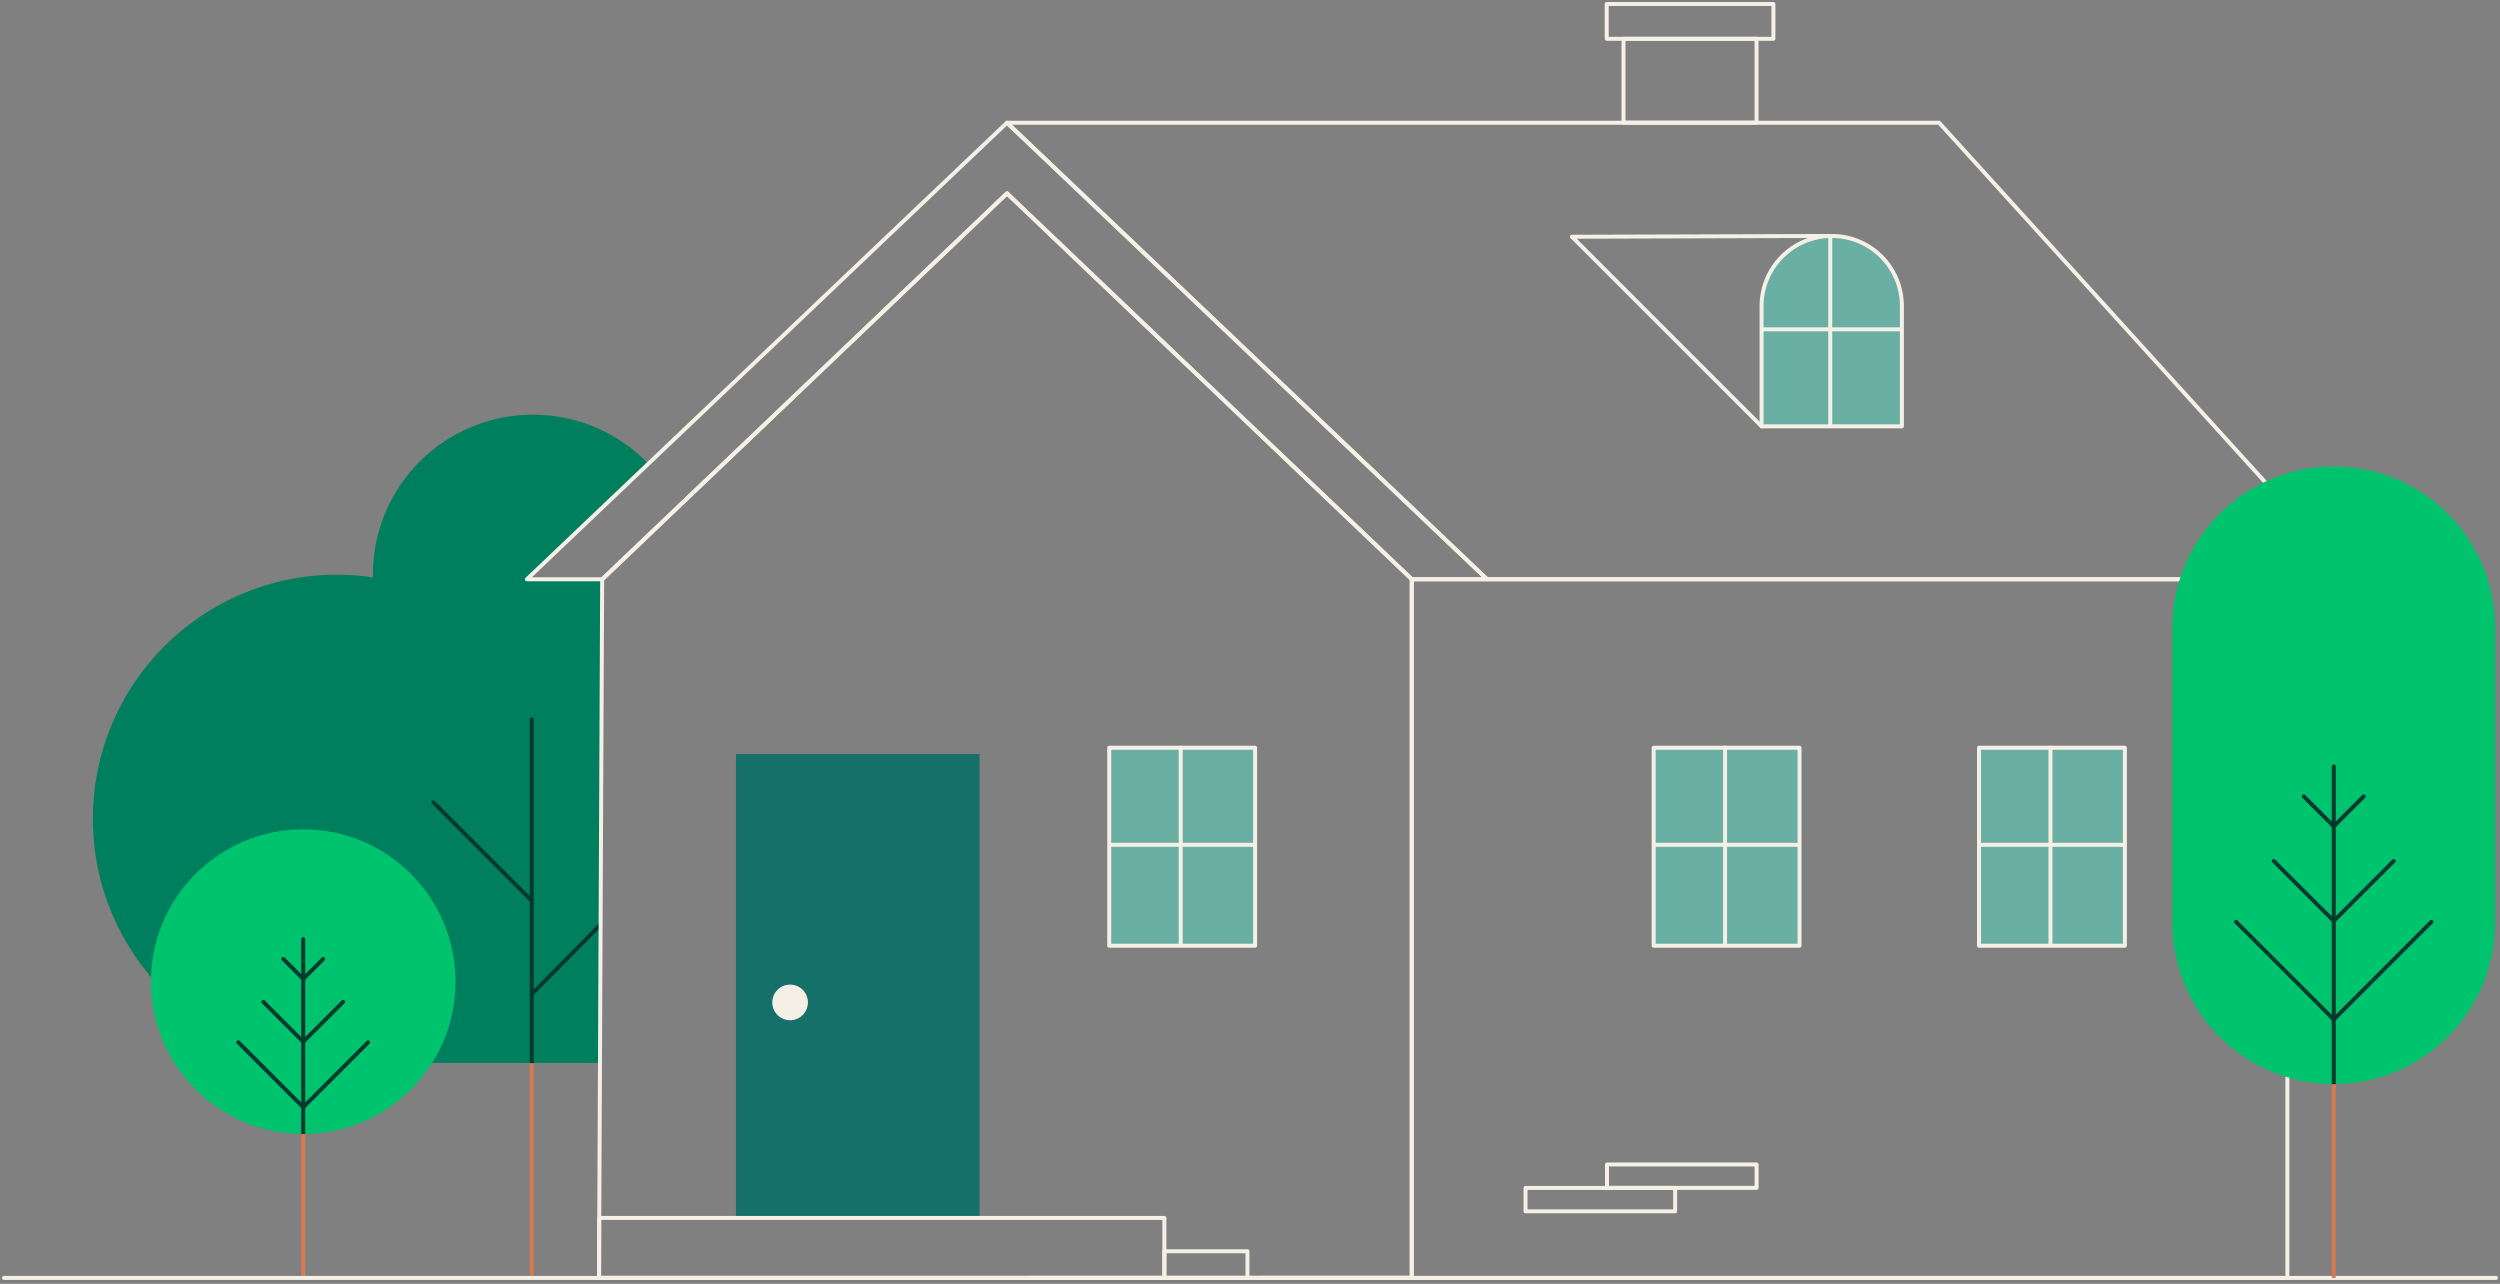<svg width="627" height="322" viewBox="0 0 627 322" fill="none" xmlns="http://www.w3.org/2000/svg">
<rect x="0" y="0" width="627" height="322" fill="#808080" stroke="none"/>
<path d="M93.526 144.135C93.526 121.963 111.49 104 133.662 104C145.028 104 155.288 108.724 162.589 116.313L132.5 145H151L150.5 266.591H84.521C50.705 266.591 23.293 239.179 23.293 205.363C23.293 171.547 50.705 144.135 84.521 144.135C87.579 144.135 90.589 144.375 93.538 144.807C93.538 144.579 93.526 144.363 93.526 144.135Z" fill="#007F5F"/>
<path d="M133.361 180.408V266.614" stroke="#02392E" stroke-linecap="round" stroke-linejoin="round"/>
<path d="M108.709 201.238L133.363 225.893" stroke="#02392E" stroke-linecap="round" stroke-linejoin="round"/>
<path d="M133.361 249.347L150.5 232" stroke="#02392E" stroke-linecap="round" stroke-linejoin="round"/>
<path d="M133.361 266.615V320.78" stroke="#D9794F" stroke-miterlimit="10"/>
<path d="M76.048 284.404C97.146 284.404 114.25 267.3 114.25 246.202C114.25 225.104 97.146 208 76.048 208C54.949 208 37.846 225.104 37.846 246.202C37.846 267.3 54.949 284.404 76.048 284.404Z" fill="#00C36E"/>
<path d="M76.047 235.514V284.411" stroke="#02392E" stroke-linecap="round" stroke-linejoin="round"/>
<path d="M92.326 261.41L76.047 277.69L59.768 261.41" stroke="#02392E" stroke-linecap="round" stroke-linejoin="round"/>
<path d="M86.047 251.276L76.046 261.277L66.053 251.276" stroke="#02392E" stroke-linecap="round" stroke-linejoin="round"/>
<path d="M81.048 240.515L76.048 245.508L71.054 240.515" stroke="#02392E" stroke-linecap="round" stroke-linejoin="round"/>
<path d="M76.047 284.411V321.04" stroke="#D9794F" stroke-miterlimit="10"/>
<path d="M1 320.5L626 320.5" stroke="#F4F0E6" stroke-linecap="round"/>
<path d="M440.541 9.73H407.178V30.763H440.541V9.73Z" stroke="#F4F0E6" stroke-linecap="round" stroke-linejoin="round"/>
<path d="M444.771 1H402.961V9.731H444.771V1Z" stroke="#F4F0E6" stroke-linecap="round" stroke-linejoin="round"/>
<path d="M573.679 145.286H354.07V320.5H573.679V145.286Z" stroke="#F4F0E6" stroke-linecap="round" stroke-linejoin="round"/>
<path d="M252.555 48.51L151.024 145.315L150.229 320.464H251.76L354.071 320.434V145.265L252.555 48.51Z" stroke="#F4F0E6" stroke-linecap="round" stroke-linejoin="round"/>
<path d="M184.582 305.459V189.121H245.684V305.459" fill="#147069"/>
<path d="M202.628 251.408C202.628 253.868 200.633 255.878 198.158 255.878C195.683 255.878 193.688 253.883 193.688 251.408C193.688 248.933 195.683 246.938 198.158 246.938C200.633 246.938 202.628 248.933 202.628 251.408Z" fill="#F4F0E6"/>
<path d="M440.556 292.047H403.037V297.913H440.556V292.047Z" stroke="#F4F0E6" stroke-linecap="round" stroke-linejoin="round"/>
<path d="M420.123 297.928H382.604V303.793H420.123V297.928Z" stroke="#F4F0E6" stroke-linecap="round" stroke-linejoin="round"/>
<path d="M292.024 305.458H150.273L150.273 320.5H292.024L292.024 305.458Z" stroke="#F4F0E6" stroke-linecap="round" stroke-linejoin="round"/>
<path d="M314.782 187.53H278.193V237.186H314.782V187.53Z" fill="#69AFA3" stroke="#F4F0E6" stroke-linecap="round" stroke-linejoin="round"/>
<path d="M278.449 211.878H314.588" stroke="#F4F0E6" stroke-linecap="round" stroke-linejoin="round"/>
<path d="M296.121 187.5V236.93" stroke="#F4F0E6" stroke-linecap="round" stroke-linejoin="round"/>
<path d="M451.327 187.53H414.738V237.186H451.327V187.53Z" fill="#69AFA3" stroke="#F4F0E6" stroke-linecap="round" stroke-linejoin="round"/>
<path d="M414.978 211.878H451.117" stroke="#F4F0E6" stroke-linecap="round" stroke-linejoin="round"/>
<path d="M432.65 187.5V236.93" stroke="#F4F0E6" stroke-linecap="round" stroke-linejoin="round"/>
<path d="M532.921 187.53H496.332V237.186H532.921V187.53Z" fill="#69AFA3" stroke="#F4F0E6" stroke-linecap="round" stroke-linejoin="round"/>
<path d="M496.588 211.878H532.712" stroke="#F4F0E6" stroke-linecap="round" stroke-linejoin="round"/>
<path d="M514.26 187.5V236.93" stroke="#F4F0E6" stroke-linecap="round" stroke-linejoin="round"/>
<path d="M312.861 313.814H292.023V320.5H312.861V313.814Z" stroke="#F4F0E6" stroke-linecap="round" stroke-linejoin="round"/>
<path d="M151.024 145.286H132.137L252.555 30.778L372.958 145.286H354.071L252.555 48.48L151.024 145.286Z" stroke="#F4F0E6" stroke-linecap="round" stroke-linejoin="round"/>
<path d="M252.555 30.778H486.326L590.212 145.286H372.958L252.555 30.778Z" stroke="#F4F0E6" stroke-linecap="round" stroke-linejoin="round"/>
<path d="M476.985 106.927H441.803V76.771C441.803 67.05 449.679 59.176 459.401 59.176C469.123 59.176 476.999 67.05 476.999 76.771V106.927H476.985Z" fill="#69AFA3" stroke="#F4F0E6" stroke-linecap="round" stroke-linejoin="round"/>
<path d="M442.033 82.598H476.782" stroke="#F4F0E6" stroke-linecap="round" stroke-linejoin="round"/>
<path d="M441.802 106.927L394.244 59.378L459.025 59.176V106.682" stroke="#F4F0E6" stroke-linecap="round" stroke-linejoin="round"/>
<path d="M625.776 157.481C625.776 135.124 607.654 117 585.299 117C562.944 117 544.822 135.124 544.822 157.481V231.401C544.822 253.758 562.944 271.882 585.299 271.882C607.654 271.882 625.776 253.758 625.776 231.401V157.481Z" fill="#00C36E"/>
<path d="M585.303 192.204V271.891" stroke="#02392E" stroke-linecap="round" stroke-linejoin="round"/>
<path d="M609.804 231.191L585.304 255.692L560.795 231.191" stroke="#02392E" stroke-linecap="round" stroke-linejoin="round"/>
<path d="M600.346 215.938L585.304 230.981L570.252 215.938" stroke="#02392E" stroke-linecap="round" stroke-linejoin="round"/>
<path d="M592.82 199.729L585.303 207.246L577.778 199.729" stroke="#02392E" stroke-linecap="round" stroke-linejoin="round"/>
<path d="M585.303 271.891V320.499" stroke="#D9794F" stroke-miterlimit="10"/>
</svg>

